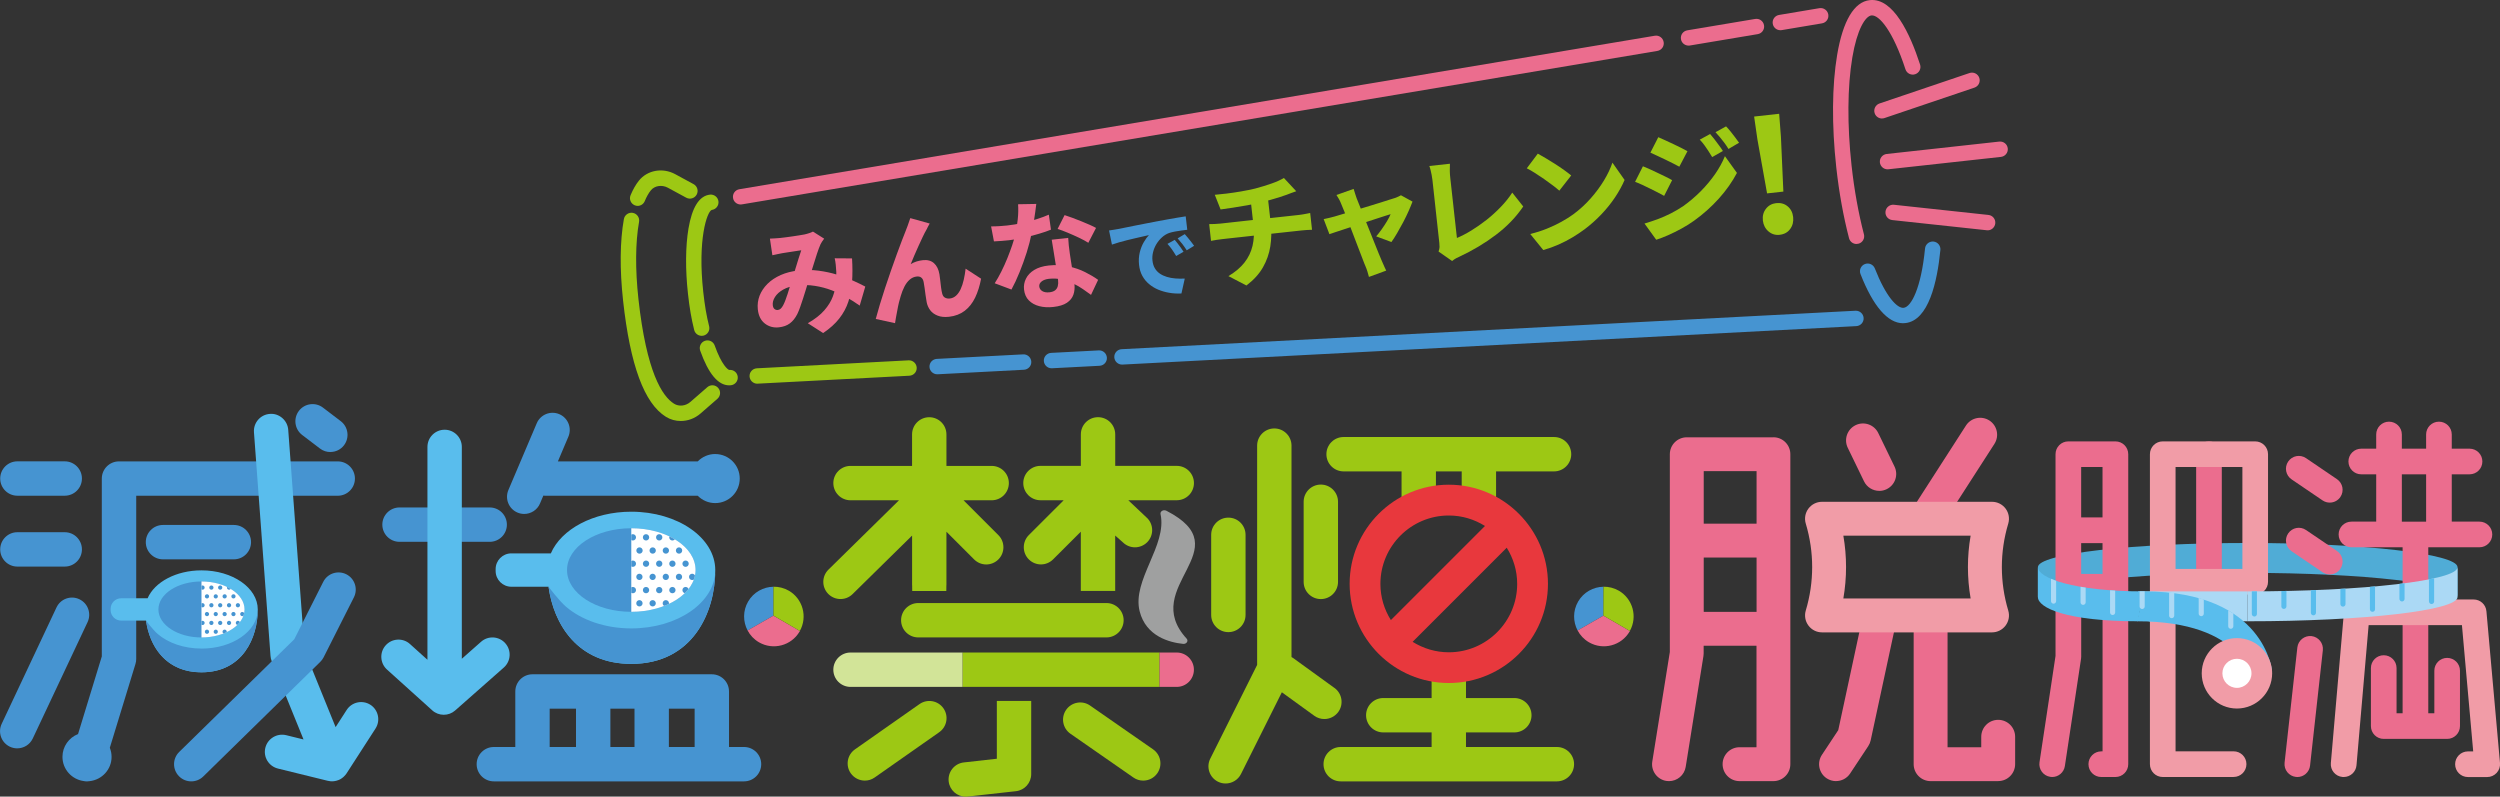 <?xml version="1.0" encoding="UTF-8"?><svg id="_レイヤー_2" xmlns="http://www.w3.org/2000/svg" xmlns:xlink="http://www.w3.org/1999/xlink" viewBox="0 0 624 198.84"><rect x="0" y="0" width="624" height="198.84" fill="#333333" stroke="none"/><defs><style>.cls-1{clip-path:url(#clippath);}.cls-2{fill:none;}.cls-2,.cls-3,.cls-4,.cls-5,.cls-6,.cls-7,.cls-8,.cls-9,.cls-10,.cls-11,.cls-12,.cls-13{stroke-width:0px;}.cls-14{clip-path:url(#clippath-1);}.cls-3{fill:#9fa0a0;fill-rule:evenodd;}.cls-4{fill:#4694d1;}.cls-5{fill:#50acd6;}.cls-6{fill:#59bded;}.cls-7{fill:#d2e498;}.cls-8{fill:#abd9f5;}.cls-9{fill:#9dc814;}.cls-10{fill:#fff;}.cls-11{fill:#f19ca7;}.cls-12{fill:#e8383d;}.cls-13{fill:#eb6d8e;}</style><clipPath id="clippath"><path class="cls-2" d="M50.29,159.11c5.94,0,10.75-3.13,10.75-6.99s-4.81-6.99-10.75-6.99v13.98Z"/></clipPath><clipPath id="clippath-1"><path class="cls-2" d="M157.57,152.71c8.86,0,16.04-4.67,16.04-10.43s-7.18-10.43-16.04-10.43v20.86Z"/></clipPath></defs><g id="_レイヤー_1-2"><path class="cls-13" d="M469.74,29.58c-.8,0-1.55-.51-1.82-1.31-.34-1,.2-2.1,1.2-2.44l22.47-7.6c1.01-.34,2.1.2,2.44,1.2.34,1.01-.2,2.1-1.2,2.44l-22.47,7.6c-.21.07-.41.1-.62.1"/><path class="cls-13" d="M496.11,57.48c-.07,0-.14,0-.21-.01l-23.58-2.54c-1.06-.11-1.82-1.06-1.7-2.12.11-1.05,1.07-1.82,2.12-1.7l23.58,2.54c1.05.11,1.82,1.06,1.7,2.12-.11.98-.94,1.72-1.91,1.72"/><path class="cls-13" d="M471.13,42.26c-.97,0-1.8-.73-1.91-1.71-.12-1.05.65-2,1.7-2.12l28.1-3.09c1.06-.11,2,.64,2.12,1.7.12,1.05-.65,2-1.7,2.12l-28.1,3.09c-.07,0-.14.01-.21.01"/><path class="cls-13" d="M463.38,60.9c-.85,0-1.63-.57-1.86-1.44-1.42-5.47-2.5-11.43-3.19-17.72-1.15-10.43-1.07-20.38.22-28.03,1.43-8.52,4.25-13.26,8.15-13.68,5.86-.64,10.05,8.39,12.55,16.08.33,1.01-.22,2.09-1.23,2.42-1.01.33-2.09-.22-2.42-1.23-3.1-9.54-6.57-13.64-8.48-13.45-1.53.17-3.6,3.48-4.78,10.5-1.23,7.31-1.3,16.89-.19,26.97.66,6.02,1.73,11.95,3.09,17.17.27,1.03-.35,2.08-1.37,2.34-.16.04-.33.06-.49.06"/><path class="cls-4" d="M475,80.68c-3.8,0-7.47-4.23-10.62-12.28-.39-.99.1-2.1,1.09-2.49.99-.39,2.1.1,2.49,1.09,2.76,7.04,5.58,10.01,7.19,9.83,1.9-.21,4.37-4.93,5.34-14.81.1-1.06,1.05-1.82,2.1-1.73,1.06.1,1.83,1.04,1.73,2.1-.78,7.97-2.93,17.61-8.74,18.25-.19.02-.38.03-.57.03"/><path class="cls-13" d="M192.2,59.56c.4-.03.84-.05,1.34-.07.5-.03.89-.05,1.19-.09.45-.05.95-.11,1.49-.18.54-.07,1.09-.15,1.66-.23.57-.08,1.11-.17,1.62-.25.51-.09.94-.16,1.29-.22.39-.08.77-.19,1.16-.32.38-.13.71-.26.97-.39l2.79,1.76c-.19.26-.36.5-.52.73-.16.23-.28.44-.38.65-.27.61-.58,1.42-.91,2.43-.34,1.01-.68,2.1-1.03,3.27-.35,1.16-.7,2.28-1.04,3.36-.22.72-.45,1.47-.68,2.24-.23.77-.47,1.54-.72,2.29-.25.75-.49,1.46-.72,2.13-.24.66-.47,1.25-.72,1.75-.51.99-1.12,1.76-1.84,2.29-.72.54-1.63.87-2.73.99-1.34.15-2.51-.17-3.51-.94-1-.78-1.59-1.95-1.76-3.52-.13-1.2.02-2.35.44-3.44.43-1.09,1.09-2.08,1.99-2.97.9-.89,2-1.61,3.3-2.19,1.3-.57,2.75-.94,4.34-1.12,1.73-.19,3.43-.18,5.08.04,1.66.22,3.21.55,4.67,1.01,1.46.46,2.78.95,3.97,1.49,1.19.54,2.21,1.03,3.03,1.47l-1.39,4.75c-1.02-.72-2.11-1.42-3.29-2.09-1.18-.67-2.43-1.25-3.75-1.75-1.32-.5-2.71-.87-4.16-1.09-1.45-.23-2.93-.26-4.44-.1-1.36.15-2.51.49-3.44,1.02-.94.53-1.63,1.15-2.07,1.86-.44.71-.62,1.38-.55,2.03.05.45.19.78.43.97.24.19.52.27.83.24.28-.03.51-.14.71-.32.2-.18.41-.46.62-.84.2-.38.39-.81.57-1.3.19-.49.37-1.02.56-1.6.19-.58.37-1.18.55-1.8.18-.62.38-1.22.59-1.83.25-.8.51-1.64.77-2.52.26-.88.52-1.72.78-2.54.26-.81.49-1.53.7-2.15-.29.03-.64.08-1.04.15-.4.06-.83.13-1.28.2-.45.07-.89.14-1.31.2-.42.07-.8.13-1.13.18-.29.05-.68.13-1.15.23-.48.1-.91.2-1.3.28l-.61-4.14ZM212.67,64.51c.13,2.1.13,4.04.01,5.82-.12,1.79-.43,3.43-.92,4.94-.49,1.51-1.25,2.91-2.27,4.22-1.02,1.31-2.37,2.52-4.04,3.64l-3.82-2.45c1.76-1.01,3.14-2.09,4.13-3.23.99-1.14,1.7-2.3,2.13-3.48.43-1.17.69-2.29.77-3.34.08-1.06.11-1.98.08-2.77-.03-.64-.08-1.24-.14-1.82-.06-.58-.15-1.1-.26-1.57l4.33.03Z"/><path class="cls-13" d="M232.06,55.78c-.14.21-.27.45-.4.72-.13.27-.26.52-.39.78-.32.55-.65,1.19-.99,1.91-.34.73-.68,1.48-1.04,2.25-.35.78-.69,1.55-1.02,2.31-.32.76-.63,1.49-.91,2.18.47-.29.96-.51,1.48-.67.52-.16,1.04-.26,1.55-.32,1.14-.13,2.06.12,2.77.74.7.62,1.17,1.55,1.38,2.81.06.39.13.88.19,1.47.06.59.13,1.19.21,1.79.08.6.17,1.09.27,1.48.12.52.35.88.72,1.07.36.19.76.26,1.19.21.59-.07,1.11-.3,1.56-.71.45-.41.83-.95,1.15-1.63.31-.68.57-1.46.77-2.34.2-.88.36-1.8.47-2.77l3.86,2.5c-.33,1.77-.82,3.34-1.48,4.72-.67,1.38-1.54,2.48-2.61,3.3-1.08.82-2.38,1.32-3.92,1.49-1.1.12-2.05.03-2.84-.29-.79-.31-1.41-.76-1.85-1.35-.44-.59-.74-1.26-.88-2-.1-.53-.19-1.11-.28-1.76-.09-.65-.17-1.27-.25-1.87s-.15-1.07-.23-1.42c-.09-.49-.29-.85-.58-1.09-.3-.24-.69-.33-1.18-.27-.63.07-1.2.33-1.71.77-.51.44-.95,1.02-1.32,1.74-.37.72-.68,1.5-.92,2.34-.15.45-.3.98-.44,1.57-.14.59-.28,1.21-.39,1.86-.12.65-.23,1.27-.35,1.85-.11.58-.2,1.08-.25,1.51l-4.81-1.05c.27-1.03.6-2.2,1-3.53.4-1.33.84-2.72,1.32-4.19.48-1.47.97-2.92,1.48-4.36.51-1.44,1-2.81,1.46-4.1.46-1.3.89-2.43,1.27-3.41.38-.98.67-1.72.87-2.22.15-.41.34-.91.56-1.46.22-.56.43-1.19.66-1.9l4.84,1.35Z"/><path class="cls-13" d="M247.39,56.51c.68,0,1.39-.02,2.14-.07.75-.05,1.38-.11,1.89-.16,1.26-.14,2.52-.35,3.79-.63,1.26-.28,2.46-.6,3.6-.96,1.13-.36,2.13-.73,2.98-1.11l.53,3.74c-.78.33-1.75.66-2.89,1-1.15.35-2.38.67-3.69.97-1.31.3-2.61.53-3.89.67-.61.07-1.22.12-1.83.17-.61.05-1.26.09-1.93.12l-.71-3.74ZM258.66,50.88c-.06.54-.15,1.22-.26,2.03-.11.81-.24,1.68-.39,2.6-.15.92-.32,1.83-.52,2.73-.28,1.46-.68,3.04-1.21,4.72-.53,1.68-1.13,3.33-1.79,4.96-.66,1.63-1.33,3.07-2.03,4.35l-4.18-1.57c.58-.9,1.14-1.89,1.67-2.96.54-1.08,1.04-2.18,1.49-3.3.45-1.13.85-2.2,1.2-3.22.34-1.03.61-1.95.8-2.76.25-1.14.45-2.38.59-3.72.14-1.34.17-2.59.08-3.76l4.53-.08ZM266.62,59.36c.03.61.08,1.25.15,1.91.07.66.16,1.34.26,2.05.06.41.15.96.25,1.64.11.69.22,1.41.34,2.17.12.76.24,1.49.34,2.17.11.69.18,1.22.22,1.62.1.94.02,1.82-.26,2.63-.28.81-.82,1.48-1.62,2.02-.8.54-1.93.89-3.41,1.05-1.26.14-2.42.07-3.47-.2-1.06-.27-1.93-.75-2.61-1.43-.68-.68-1.08-1.58-1.21-2.7-.11-.96.05-1.88.48-2.74.42-.86,1.11-1.58,2.06-2.17.95-.58,2.15-.95,3.58-1.11,1.75-.19,3.4-.12,4.94.21,1.54.33,2.94.81,4.19,1.44,1.25.63,2.34,1.27,3.24,1.93l-1.77,3.75c-.58-.41-1.24-.88-1.97-1.4-.73-.52-1.55-.99-2.46-1.43-.9-.44-1.86-.78-2.87-1.01-1.01-.24-2.08-.29-3.2-.17-.79.09-1.4.31-1.84.67-.44.36-.63.77-.58,1.24.06.51.31.9.77,1.17.46.27,1.04.36,1.75.29.63-.07,1.11-.24,1.44-.5.33-.26.55-.61.66-1.03.11-.42.14-.91.08-1.46-.05-.41-.13-1.03-.26-1.84-.13-.81-.27-1.72-.43-2.72-.16-1-.32-1.99-.48-2.98-.16-.99-.3-1.85-.42-2.6l4.1-.45ZM271.65,60.6c-.64-.41-1.42-.83-2.35-1.27-.93-.44-1.87-.86-2.83-1.26-.96-.4-1.79-.71-2.49-.93l1.74-3.45c.56.18,1.2.4,1.93.67.73.27,1.46.55,2.22.86.75.31,1.45.6,2.11.89.66.29,1.19.55,1.59.78l-1.92,3.71Z"/><path class="cls-4" d="M276.8,57.53c.45-.07.91-.14,1.35-.21.45-.07.78-.13,1-.17.51-.11,1.13-.23,1.84-.37.71-.14,1.5-.3,2.36-.48.87-.17,1.79-.36,2.77-.54.98-.19,2.01-.39,3.09-.6.79-.15,1.6-.3,2.43-.44.82-.15,1.6-.29,2.36-.41.75-.13,1.4-.23,1.95-.31l.39,3.35c-.41.05-.89.11-1.44.18-.55.08-1.09.17-1.63.26-.54.1-1.02.22-1.45.36-.64.23-1.24.59-1.78,1.08-.54.49-1.01,1.05-1.39,1.68-.38.63-.67,1.3-.84,2.02-.18.71-.23,1.42-.15,2.13.08.74.28,1.38.6,1.91.32.53.73.97,1.24,1.32s1.09.62,1.75.82c.66.2,1.37.33,2.12.39.76.06,1.54.07,2.35.03l-.83,3.72c-1.03.05-2.04,0-3.02-.17-.98-.16-1.9-.43-2.76-.78-.86-.36-1.63-.83-2.32-1.41-.69-.58-1.24-1.26-1.67-2.05-.43-.79-.7-1.7-.81-2.72-.12-1.1-.06-2.13.17-3.1.24-.97.57-1.82,1-2.56.43-.74.86-1.33,1.29-1.78-.42.09-.92.21-1.49.34-.58.14-1.2.28-1.88.43-.68.16-1.36.32-2.05.49-.69.17-1.36.35-2.02.54-.65.19-1.25.38-1.79.57l-.72-3.53ZM293.21,59.86c.22.26.47.57.75.93.28.36.54.72.8,1.07.25.36.47.68.65.98l-1.84,1.06c-.37-.63-.72-1.17-1.04-1.63-.32-.46-.7-.93-1.13-1.4l1.83-1.01ZM295.73,58.45c.24.26.5.56.78.91.29.34.56.69.83,1.04.27.35.51.67.71.95l-1.84,1.13c-.4-.62-.77-1.15-1.11-1.59-.34-.43-.72-.9-1.16-1.39l1.77-1.06Z"/><path class="cls-9" d="M301.81,55.94c.44,0,.89-.02,1.37-.03.48-.01.95-.05,1.42-.1.26-.03.77-.09,1.54-.17.77-.09,1.7-.19,2.8-.31,1.1-.12,2.28-.25,3.53-.39,1.25-.14,2.51-.28,3.78-.42,1.27-.14,2.46-.27,3.57-.39,1.11-.12,2.06-.23,2.85-.31.79-.09,1.33-.15,1.62-.18.22-.02.5-.06.84-.12.34-.06.7-.12,1.06-.19.36-.07.64-.13.83-.17l.46,4.19c-.42,0-.86.03-1.34.06-.48.03-.93.07-1.36.12-.26.03-.78.09-1.56.17-.79.09-1.74.19-2.85.31-1.11.12-2.31.25-3.59.39-1.28.14-2.55.28-3.82.42-1.27.14-2.46.27-3.57.39-1.11.12-2.05.23-2.82.31-.77.09-1.27.14-1.51.17-.45.05-.93.11-1.44.19-.51.08-.96.15-1.35.24l-.46-4.19ZM303.22,48.62c.77-.07,1.73-.17,2.89-.3,1.16-.14,2.38-.32,3.66-.54,1.28-.22,2.44-.46,3.49-.71.76-.2,1.49-.41,2.2-.63.71-.22,1.38-.44,2-.66.62-.22,1.19-.44,1.7-.68.51-.24.95-.46,1.3-.68l3.08,3.31c-.56.18-1.03.35-1.42.51-.39.16-.71.29-.96.37-.61.21-1.26.42-1.93.65-.67.22-1.37.43-2.1.62-.73.19-1.46.38-2.19.59-1.11.28-2.29.53-3.56.76-1.27.23-2.5.43-3.68.61-1.19.18-2.2.33-3.04.44l-1.45-3.66ZM306.61,68.92c1.68-1,3.02-2.13,4-3.38.99-1.25,1.66-2.65,2.02-4.18.36-1.53.44-3.19.25-4.99-.09-.81-.18-1.64-.28-2.51-.1-.87-.22-2.01-.38-3.42l4.26-.95c.06.53.12,1.08.18,1.65.06.57.13,1.14.19,1.7.06.56.12,1.06.17,1.5.05.44.1.93.16,1.46.22,1.95.18,3.84-.11,5.69-.29,1.85-.9,3.59-1.84,5.24-.94,1.65-2.32,3.16-4.12,4.53l-4.5-2.34Z"/><path class="cls-9" d="M352.56,50.33c-.25.66-.57,1.45-.97,2.35-.4.9-.85,1.83-1.35,2.78-.5.95-1.01,1.86-1.51,2.72-.5.86-.98,1.61-1.43,2.23l-3.8-1.41c.42-.48.88-1.07,1.36-1.75.48-.68.93-1.36,1.34-2.05.41-.68.71-1.26.9-1.74-.23.07-.64.19-1.21.37-.58.18-1.27.41-2.06.67-.8.27-1.67.55-2.61.85-.94.3-1.89.61-2.84.93-.95.31-1.86.61-2.74.9-.88.29-1.64.54-2.31.76-.66.22-1.17.39-1.51.51l-1.43-3.76c.49-.09.95-.19,1.37-.3.43-.11.89-.23,1.39-.36.21-.06.61-.18,1.2-.36.59-.18,1.29-.39,2.1-.63.81-.25,1.68-.51,2.6-.79.92-.28,1.86-.56,2.8-.85.94-.28,1.84-.56,2.69-.83.84-.27,1.59-.51,2.22-.71.63-.2,1.11-.35,1.41-.44.27-.09.54-.2.82-.33.27-.13.51-.25.69-.35l2.86,1.57ZM337.87,47.16c.1.37.22.74.35,1.13.13.38.26.77.38,1.15.25.63.55,1.39.91,2.28.36.89.74,1.85,1.15,2.89.41,1.04.83,2.09,1.26,3.15.43,1.06.83,2.07,1.21,3.03.39.96.73,1.82,1.03,2.56.3.74.54,1.32.73,1.74.08.17.19.41.32.73.13.31.27.63.42.95.14.32.27.58.37.77l-4.31,1.58c-.11-.41-.23-.85-.37-1.32-.14-.47-.31-.92-.49-1.33-.18-.42-.43-1.02-.72-1.82-.3-.79-.64-1.69-1.03-2.68-.39-.99-.79-2.03-1.19-3.11-.41-1.08-.81-2.14-1.21-3.17-.4-1.03-.77-1.98-1.11-2.84-.33-.86-.62-1.55-.86-2.09-.14-.36-.31-.72-.51-1.08-.2-.36-.4-.69-.62-1.01l4.29-1.52Z"/><path class="cls-9" d="M359.07,62.76c.15-.43.23-.8.24-1.1,0-.3-.01-.63-.05-.98-.04-.39-.11-.97-.19-1.73-.08-.76-.18-1.63-.29-2.63-.11-.99-.22-2.03-.34-3.11-.12-1.08-.24-2.15-.35-3.22-.12-1.06-.22-2.04-.32-2.92-.1-.89-.18-1.61-.24-2.18-.04-.39-.11-.8-.19-1.23-.09-.43-.18-.84-.27-1.22-.09-.39-.2-.73-.31-1.01l5.14-.56c-.03.62-.04,1.21-.03,1.78s.05,1.15.12,1.77c.06.49.12,1.09.2,1.79.08.7.16,1.45.25,2.26.09.81.18,1.64.28,2.51.09.87.19,1.72.28,2.57.09.85.18,1.65.27,2.41.08.76.16,1.43.22,2.02.07.59.12,1.06.16,1.42,1.1-.46,2.29-1.07,3.55-1.84,1.26-.77,2.52-1.65,3.79-2.64,1.27-1,2.45-2.07,3.57-3.23,1.12-1.16,2.09-2.36,2.9-3.61l2.74,3.46c-1.8,2.65-4.08,5.02-6.85,7.1-2.77,2.09-5.8,3.9-9.1,5.44-.19.08-.45.2-.77.37-.32.16-.66.4-1.03.7l-3.37-2.35Z"/><path class="cls-9" d="M383.84,38.35c.55.3,1.2.67,1.95,1.12.75.44,1.52.92,2.32,1.43.8.51,1.56,1.02,2.27,1.53.71.51,1.31.97,1.79,1.37l-2.96,3.79c-.44-.39-.99-.83-1.66-1.34-.66-.5-1.38-1.03-2.16-1.57-.78-.54-1.54-1.05-2.29-1.52-.75-.48-1.42-.86-2.01-1.15l2.74-3.65ZM381.95,58.42c1.49-.38,2.88-.83,4.17-1.35,1.29-.52,2.48-1.09,3.59-1.7,1.11-.61,2.11-1.24,3.02-1.9,1.62-1.21,3.07-2.54,4.34-3.99,1.27-1.44,2.37-2.93,3.29-4.45.92-1.52,1.62-3,2.1-4.43l3.04,4.32c-.62,1.44-1.42,2.89-2.4,4.36-.98,1.46-2.11,2.87-3.39,4.21-1.28,1.35-2.67,2.59-4.18,3.73-.94.7-1.96,1.38-3.06,2.04-1.1.66-2.27,1.26-3.49,1.8-1.23.54-2.49.99-3.78,1.35l-3.25-4Z"/><path class="cls-9" d="M410.07,41.5c.54.22,1.15.48,1.82.78.67.31,1.34.62,2.02.95.67.32,1.31.63,1.91.92.6.29,1.11.56,1.54.82l-1.99,3.92c-.47-.27-1-.55-1.6-.86-.6-.3-1.23-.62-1.9-.95-.66-.33-1.32-.65-1.97-.95-.65-.3-1.24-.55-1.78-.75l1.96-3.89ZM410.45,55.8c1.1-.32,2.2-.69,3.3-1.09,1.1-.41,2.19-.89,3.28-1.44,1.08-.55,2.14-1.17,3.16-1.86,1.57-1.13,3.02-2.37,4.36-3.72,1.33-1.35,2.51-2.77,3.54-4.24,1.02-1.48,1.84-2.97,2.45-4.47l3,4.18c-1.17,2.22-2.67,4.35-4.51,6.4-1.84,2.04-3.9,3.89-6.19,5.53-.94.68-1.99,1.33-3.13,1.96-1.14.62-2.27,1.18-3.38,1.67-1.11.49-2.09.86-2.94,1.12l-2.92-4.04ZM413.9,34.24c.52.22,1.11.48,1.77.79.66.3,1.33.62,2.02.94.68.32,1.33.64,1.94.94.61.3,1.13.58,1.56.83l-2.03,3.87c-.45-.25-.98-.53-1.6-.84-.62-.31-1.26-.62-1.91-.94-.65-.32-1.3-.62-1.95-.92-.65-.3-1.24-.57-1.76-.81l1.97-3.86ZM426.84,33.44c.34.38.7.82,1.09,1.33.38.51.76,1.01,1.14,1.52.38.51.7.97.96,1.4l-2.67,1.52c-.37-.62-.71-1.16-1.01-1.62-.31-.46-.63-.92-.94-1.36-.32-.44-.7-.9-1.15-1.37l2.59-1.42ZM430.82,31.54c.38.38.76.81,1.14,1.29.38.49.76.97,1.13,1.46.37.49.7.94.98,1.34l-2.64,1.55c-.39-.64-.75-1.17-1.09-1.61-.34-.44-.67-.87-1.01-1.28-.33-.41-.71-.84-1.14-1.29l2.62-1.45Z"/><path class="cls-9" d="M441.06,48.27l-2.41-13.48-.82-5.7,6.25-.69.44,5.74.61,13.68-4.07.45ZM444.21,58.61c-1.07.12-2.01-.17-2.81-.86-.8-.69-1.26-1.6-1.39-2.72-.12-1.13.13-2.1.77-2.92.63-.82,1.49-1.29,2.56-1.41,1.13-.12,2.08.15,2.87.81.79.66,1.24,1.56,1.36,2.69.12,1.12-.12,2.11-.74,2.95-.62.85-1.49,1.33-2.62,1.45"/><path class="cls-9" d="M159.16,51.39c-.24,0-.49-.05-.73-.15-.98-.41-1.45-1.53-1.04-2.51.59-1.42,1.29-2.65,2.08-3.64,2.12-2.64,5.94-3.32,9.08-1.61l4.57,2.48c.93.51,1.28,1.67.77,2.61-.51.93-1.67,1.28-2.61.77l-4.57-2.48c-1.48-.8-3.31-.53-4.25.64-.57.7-1.08,1.61-1.53,2.7-.31.74-1.02,1.19-1.78,1.19"/><path class="cls-9" d="M169.92,105.08c-1.29,0-2.57-.34-3.7-1.04-5.42-3.36-8.92-12.85-10.7-29.01-.85-7.78-.79-14.81.2-20.34.19-1.05,1.19-1.74,2.23-1.56,1.04.19,1.74,1.18,1.56,2.23-.92,5.18-.97,11.83-.16,19.25,2.01,18.31,5.95,24.33,8.9,26.16,1.22.76,2.89.58,4.06-.44l4.24-3.69c.8-.7,2.01-.62,2.71.19.7.8.61,2.01-.19,2.71l-4.24,3.69c-1.4,1.22-3.16,1.85-4.91,1.85"/><path class="cls-4" d="M280.05,91c-1.01,0-1.86-.8-1.92-1.82-.06-1.06.76-1.96,1.82-2.02l183.19-9.6c1.05-.05,1.96.76,2.02,1.82.06,1.06-.76,1.96-1.82,2.02l-183.19,9.6s-.07,0-.1,0"/><path class="cls-4" d="M262.46,91.92c-1.01,0-1.86-.8-1.92-1.82-.06-1.06.76-1.96,1.82-2.02l11.9-.62c1.05-.06,1.96.76,2.02,1.82.06,1.06-.76,1.96-1.82,2.02l-11.9.62s-.07,0-.1,0"/><path class="cls-4" d="M233.92,93.42c-1.01,0-1.86-.8-1.92-1.82-.06-1.06.76-1.96,1.82-2.02l21.57-1.13c1.04-.06,1.96.76,2.02,1.82.06,1.06-.76,1.96-1.82,2.02l-21.57,1.13s-.07,0-.1,0"/><path class="cls-9" d="M189.01,95.77c-1.01,0-1.86-.8-1.92-1.82-.06-1.06.76-1.96,1.82-2.02l37.88-1.99c1.04-.06,1.96.76,2.02,1.82.06,1.06-.76,1.96-1.82,2.02l-37.88,1.98s-.07,0-.1,0"/><path class="cls-9" d="M181.99,96.18c-2.75,0-5.18-2.91-7.22-8.66-.35-1,.17-2.1,1.17-2.45,1-.36,2.1.17,2.45,1.17,1.74,4.91,3.31,6.06,3.64,6.1,1.07-.11,2,.65,2.11,1.7.12,1.05-.65,2-1.71,2.12-.15.02-.29.02-.44.02"/><path class="cls-9" d="M175.13,83.82c-.86,0-1.64-.58-1.86-1.45-.7-2.8-1.17-5.53-1.56-9.11-.66-6.02-.61-11.77.13-16.2.9-5.34,2.7-8.19,5.37-8.48,1.06-.11,2,.65,2.12,1.7.12,1.05-.64,2-1.69,2.12-1.16.43-3.55,7.34-2.11,20.45.38,3.44.8,5.93,1.47,8.59.26,1.03-.37,2.07-1.4,2.33-.16.04-.31.06-.47.06"/><path class="cls-13" d="M184.86,51.04c-.92,0-1.74-.66-1.89-1.6-.18-1.05.53-2.04,1.58-2.21L413.04,8.92c1.04-.18,2.04.53,2.21,1.58.18,1.05-.53,2.04-1.58,2.21l-228.49,38.3c-.11.02-.21.03-.32.03"/><path class="cls-13" d="M421.46,11.38c-.92,0-1.74-.66-1.89-1.6-.18-1.05.53-2.04,1.58-2.21l16.94-2.84c1.05-.18,2.04.53,2.21,1.58.18,1.05-.53,2.04-1.58,2.21l-16.94,2.84c-.11.02-.21.03-.32.03"/><path class="cls-13" d="M444.37,7.54c-.92,0-1.73-.66-1.89-1.6-.18-1.05.53-2.04,1.58-2.21l10.07-1.69c1.04-.17,2.04.53,2.21,1.58.18,1.05-.53,2.04-1.58,2.21l-10.07,1.69c-.11.02-.21.03-.32.03"/><path class="cls-4" d="M16.16,123.73H4.34c-2.37,0-4.29-1.92-4.29-4.29s1.92-4.29,4.29-4.29h11.82c2.37,0,4.29,1.92,4.29,4.29s-1.92,4.29-4.29,4.29"/><path class="cls-4" d="M16.16,141.42H4.34c-2.37,0-4.29-1.92-4.29-4.29s1.92-4.29,4.29-4.29h11.82c2.37,0,4.29,1.92,4.29,4.29s-1.92,4.29-4.29,4.29"/><path class="cls-4" d="M4.29,186.79c-.61,0-1.23-.13-1.82-.41-2.14-1.01-3.06-3.56-2.05-5.71l13.68-29.05c1.01-2.15,3.56-3.07,5.71-2.05,2.14,1.01,3.06,3.56,2.05,5.71l-13.68,29.05c-.73,1.55-2.27,2.46-3.88,2.46"/><path class="cls-4" d="M84.29,115.16H29.7c-2.37,0-4.29,1.92-4.29,4.29v44.39l-5.93,19.38c-2.27.89-3.89,3.1-3.89,5.69,0,3.09,2.3,5.62,5.28,6.04.27.05.53.09.8.09.01,0,.02,0,.03,0,0,0,.02,0,.02,0,.07,0,.14-.02.21-.02.16-.01.32-.02.48-.05,3.05-.35,5.44-2.91,5.44-6.06,0-.8-.16-1.56-.44-2.26l6.4-20.92c.13-.41.19-.83.19-1.25v-40.74h50.3c2.37,0,4.29-1.92,4.29-4.29s-1.92-4.29-4.29-4.29"/><path class="cls-6" d="M92.46,175.92c-1.99-1.28-4.64-.71-5.93,1.28l-2.76,4.29-7.74-19.07-4.09-55.15c-.17-2.36-2.29-4.17-4.59-3.96-2.36.17-4.14,2.23-3.96,4.59l4.13,55.82c.03.45.13.88.3,1.3l7.94,19.55-4.34-1.07c-2.28-.55-4.62.84-5.19,3.14-.57,2.3.84,4.62,3.14,5.19l12.49,3.07s.01,0,.02,0c.2.05.4.08.61.1.13.01.27.02.4.02h0c.32,0,.64-.05.94-.12.08-.02.15-.04.23-.06.3-.09.59-.19.87-.34.01,0,.02-.02.03-.02.27-.15.51-.33.74-.53.06-.05.12-.1.17-.16.23-.22.44-.46.62-.73,0,0,0,0,0,0l7.24-11.22c1.28-1.99.71-4.64-1.28-5.93"/><path class="cls-4" d="M58.37,139.61h-17.69c-2.37,0-4.29-1.92-4.29-4.29s1.92-4.29,4.29-4.29h17.69c2.37,0,4.29,1.92,4.29,4.29s-1.92,4.29-4.29,4.29"/><path class="cls-4" d="M47.73,195.03c-1.11,0-2.22-.43-3.06-1.29-1.66-1.69-1.63-4.41.06-6.06l28.72-28.12,7.24-14.35c1.08-2.11,3.65-2.94,5.77-1.86,2.11,1.08,2.94,3.66,1.86,5.77l-7.56,14.97c-.21.41-.49.79-.82,1.11l-29.21,28.61c-.84.82-1.92,1.22-3,1.22"/><path class="cls-4" d="M82.45,112.83c-.9,0-1.82-.29-2.59-.88l-4.44-3.38c-1.88-1.43-2.25-4.12-.82-6.01,1.43-1.89,4.13-2.25,6.01-.82l4.44,3.38c1.88,1.43,2.25,4.13.82,6.01-.84,1.11-2.12,1.69-3.42,1.69"/><path class="cls-4" d="M122.23,135.24h-22.51c-2.37,0-4.29-1.92-4.29-4.29s1.92-4.29,4.29-4.29h22.51c2.37,0,4.29,1.92,4.29,4.29s-1.92,4.29-4.29,4.29"/><path class="cls-4" d="M185.71,186.45h-3.75v-13.86c0-2.37-1.92-4.29-4.29-4.29h-44.76c-2.37,0-4.29,1.92-4.29,4.29v13.86h-5.36c-2.37,0-4.29,1.92-4.29,4.29s1.92,4.29,4.29,4.29h62.45c2.37,0,4.29-1.92,4.29-4.29s-1.92-4.29-4.29-4.29M173.38,186.45h-6.43v-9.57h6.43v9.57ZM158.37,186.45h-6.02v-9.57h6.02v9.57ZM137.2,176.88h6.57v9.57h-6.57v-9.57Z"/><path class="cls-4" d="M178.53,113.32c-1.71,0-3.25.71-4.37,1.84h-34.91l2.62-6.17c.92-2.18-.1-4.7-2.28-5.62-2.18-.92-4.7.1-5.62,2.28l-7.08,16.67c-.92,2.18.1,4.7,2.28,5.62.54.23,1.11.34,1.67.34,1.67,0,3.26-.98,3.95-2.62l.83-1.96c.11,0,.22.03.33.03h38.2c1.11,1.13,2.65,1.84,4.37,1.84,3.38,0,6.12-2.74,6.12-6.12s-2.74-6.12-6.12-6.12"/><path class="cls-6" d="M126.13,160.56c-1.57-1.78-4.28-1.95-6.05-.38l-4.81,4.25v-52.88c0-2.37-1.92-4.29-4.29-4.29s-4.29,1.92-4.29,4.29v53.13l-4.36-3.93c-1.76-1.59-4.47-1.44-6.05.31-1.59,1.76-1.44,4.47.31,6.06l11.3,10.19c.81.73,1.84,1.1,2.87,1.1s2.03-.36,2.84-1.07l12.15-10.72c1.78-1.57,1.95-4.28.38-6.05"/><path class="cls-6" d="M64.34,152.12c0-5.39-6.29-9.76-14.04-9.76-6.36,0-11.73,2.94-13.46,6.97h-6.6c-1.45,0-2.63,1.18-2.63,2.63v.31c0,1.45,1.18,2.63,2.63,2.63h6.21c.89,6.33,4.88,12.9,13.85,12.9,10.3,0,14.04-8.66,14.04-15.69h0"/><path class="cls-4" d="M50.29,161.88c-4.42,0-8.36-1.42-10.93-3.64-1.13-.97-2.92-3.33-2.92-3.33l.21,1.2c1.2,5.94,5.24,11.7,13.64,11.7,10.3,0,14.04-8.66,14.04-15.68,0,5.39-6.29,9.76-14.04,9.76"/><path class="cls-4" d="M39.54,152.12c0,3.86,4.81,6.99,10.75,6.99s10.75-3.13,10.75-6.99-4.81-6.99-10.75-6.99-10.75,3.13-10.75,6.99"/><g class="cls-1"><path class="cls-10" d="M50.29,159.11c5.94,0,10.75-3.13,10.75-6.99s-4.81-6.99-10.75-6.99v13.98Z"/><path class="cls-4" d="M52.76,146.13c-.29,0-.53.24-.53.53s.24.53.53.53.53-.24.53-.53c0-.14-.05-.27-.15-.37-.1-.1-.23-.16-.37-.16"/><path class="cls-4" d="M50.55,146.13c-.29,0-.53.24-.53.53,0,.29.24.53.53.53s.53-.24.53-.53h0c0-.29-.24-.53-.53-.53"/><path class="cls-4" d="M54.96,146.13c-.29,0-.53.24-.53.53s.24.53.53.53.53-.24.53-.53-.24-.53-.53-.53"/><path class="cls-4" d="M57.17,146.13c-.29,0-.53.24-.53.53s.24.53.53.53.53-.24.53-.53-.24-.53-.53-.53"/><path class="cls-4" d="M51.66,148.33h0c-.14,0-.27.05-.37.15-.1.1-.16.23-.16.37,0,.29.24.53.53.53s.53-.24.53-.53-.24-.53-.53-.53"/><path class="cls-4" d="M53.86,148.33h0c-.14,0-.27.05-.37.15-.1.1-.16.23-.16.37,0,.14.05.28.15.38.1.1.23.16.37.16.29,0,.53-.24.53-.53s-.24-.53-.53-.53"/><path class="cls-4" d="M56.07,148.33h0c-.14,0-.27.05-.37.15-.1.1-.16.23-.16.37,0,.29.24.53.53.53s.53-.24.53-.53-.24-.53-.53-.53"/><path class="cls-4" d="M58.27,148.33h0c-.14,0-.27.05-.37.15-.1.1-.16.23-.16.37,0,.29.24.53.53.53s.53-.24.53-.53c0-.14-.05-.27-.15-.37-.1-.1-.23-.16-.37-.16"/><path class="cls-4" d="M52.76,150.54c-.29,0-.53.24-.53.53s.24.53.53.53c.29,0,.53-.24.53-.53,0-.14-.05-.27-.15-.38-.1-.1-.23-.16-.37-.16"/><path class="cls-4" d="M50.55,150.54c-.29,0-.53.24-.53.53,0,.29.24.53.53.53.29,0,.53-.24.53-.53h0c0-.29-.24-.53-.53-.53"/><path class="cls-4" d="M54.96,150.54c-.29,0-.53.24-.53.53s.24.53.53.53c.29,0,.53-.24.53-.53s-.24-.53-.53-.53"/><path class="cls-4" d="M57.17,150.54c-.29,0-.53.24-.53.53s.24.53.53.53c.29,0,.53-.24.53-.53s-.24-.53-.53-.53"/><path class="cls-4" d="M59.38,150.54c-.29,0-.53.24-.53.53s.24.53.53.53c.29,0,.53-.24.53-.53s-.24-.53-.53-.53"/><path class="cls-4" d="M51.66,152.74c-.29,0-.53.24-.53.53s.24.53.53.53h0c.14,0,.27-.05.37-.15.1-.1.16-.23.16-.37,0-.29-.24-.53-.53-.53"/><path class="cls-4" d="M53.86,152.74c-.29,0-.53.24-.53.53,0,.14.05.28.15.37.1.1.23.16.37.16h0c.14,0,.27-.05.37-.15.1-.1.16-.23.16-.37,0-.29-.24-.53-.53-.53"/><path class="cls-4" d="M56.07,152.74c-.29,0-.53.24-.53.53,0,.29.24.53.53.53h0c.14,0,.27-.05.37-.15.1-.1.16-.23.16-.37,0-.29-.24-.53-.53-.53"/><path class="cls-4" d="M58.27,152.74c-.29,0-.53.24-.53.53s.24.53.53.53h0c.14,0,.27-.05.37-.15.1-.1.16-.23.16-.37,0-.14-.05-.28-.15-.38-.1-.1-.23-.16-.37-.16"/><path class="cls-4" d="M60.48,152.74c-.29,0-.53.24-.53.53s.24.53.53.53h0c.14,0,.27-.05.37-.15.1-.1.16-.23.16-.37,0-.29-.24-.53-.53-.53"/><path class="cls-4" d="M52.76,154.95c-.29,0-.53.24-.53.53s.24.53.53.53.53-.24.53-.53c0-.14-.05-.27-.15-.37-.1-.1-.23-.16-.37-.16"/><path class="cls-4" d="M50.55,154.95c-.29,0-.53.24-.53.53,0,.29.24.53.53.53s.53-.24.53-.53h0c0-.29-.24-.53-.53-.53"/><path class="cls-4" d="M54.96,154.95c-.29,0-.53.24-.53.53s.24.53.53.53.53-.24.53-.53-.24-.53-.53-.53"/><path class="cls-4" d="M57.17,154.95c-.29,0-.53.24-.53.53s.24.53.53.53.53-.24.53-.53-.24-.53-.53-.53"/><path class="cls-4" d="M59.38,154.95c-.29,0-.53.24-.53.53s.24.53.53.53.53-.24.53-.53-.24-.53-.53-.53"/><path class="cls-4" d="M51.66,157.15c-.29,0-.53.24-.53.53s.24.53.53.53.53-.24.53-.53-.24-.53-.53-.53"/><path class="cls-4" d="M53.86,157.15c-.29,0-.53.24-.53.53,0,.14.05.28.15.37.1.1.23.16.37.16.29,0,.53-.24.53-.53s-.24-.53-.53-.53"/><path class="cls-4" d="M56.07,157.15c-.29,0-.53.24-.53.53,0,.29.24.53.53.53s.53-.24.53-.53-.24-.53-.53-.53"/></g><path class="cls-6" d="M178.53,142.28c0-8.04-9.38-14.56-20.96-14.56-9.49,0-17.5,4.39-20.08,10.4h-9.85c-2.17,0-3.93,1.76-3.93,3.93v.47c0,2.17,1.76,3.93,3.93,3.93h9.27c1.32,9.45,7.28,19.25,20.66,19.25,15.37,0,20.96-12.92,20.96-23.41h0"/><path class="cls-4" d="M157.57,156.85c-6.59,0-12.47-2.12-16.31-5.43-1.69-1.45-4.35-4.97-4.35-4.97l.31,1.79c1.8,8.86,7.82,17.46,20.36,17.46,15.37,0,20.96-12.92,20.96-23.41,0,8.04-9.39,14.56-20.96,14.56"/><path class="cls-4" d="M141.53,142.28c0,5.76,7.18,10.43,16.04,10.43s16.04-4.67,16.04-10.43-7.18-10.43-16.04-10.43-16.04,4.67-16.04,10.43"/><g class="cls-14"><path class="cls-10" d="M157.57,152.71c8.86,0,16.04-4.67,16.04-10.43s-7.18-10.43-16.04-10.43v20.86Z"/><path class="cls-4" d="M161.25,133.33c-.44,0-.79.35-.79.79s.35.79.79.79.79-.35.79-.79c0-.21-.08-.41-.23-.56-.15-.15-.35-.23-.56-.23"/><path class="cls-4" d="M157.96,133.33c-.43,0-.79.35-.79.79,0,.44.35.79.79.79s.79-.35.79-.79h0c0-.44-.35-.79-.79-.79"/><path class="cls-4" d="M164.54,133.33c-.44,0-.79.35-.79.79s.35.79.79.79.79-.35.79-.79-.35-.79-.79-.79"/><path class="cls-4" d="M167.83,133.33c-.44,0-.79.35-.79.79s.35.79.79.79.79-.35.79-.79-.35-.79-.79-.79"/><path class="cls-4" d="M159.61,136.62h0c-.21,0-.41.08-.55.23-.15.15-.23.35-.23.56,0,.44.35.79.79.79s.79-.35.79-.79-.35-.79-.79-.79"/><path class="cls-4" d="M162.9,136.62h0c-.21,0-.41.08-.55.23-.15.15-.23.35-.23.56,0,.21.08.41.23.56.15.15.35.23.56.23.44,0,.79-.35.79-.79s-.35-.79-.79-.79"/><path class="cls-4" d="M166.19,136.62h0c-.21,0-.41.08-.55.23-.15.15-.23.35-.23.56,0,.44.35.79.79.79s.79-.35.79-.79-.35-.79-.79-.79"/><path class="cls-4" d="M169.48,136.62h0c-.21,0-.41.08-.55.23-.15.15-.23.35-.23.56,0,.44.35.79.79.79s.79-.35.79-.79c0-.21-.08-.41-.23-.56-.15-.15-.35-.23-.56-.23"/><path class="cls-4" d="M161.25,139.91c-.44,0-.79.35-.79.79s.35.79.79.79c.43,0,.79-.35.79-.79,0-.21-.08-.41-.23-.56-.15-.15-.35-.23-.56-.23"/><path class="cls-4" d="M157.96,139.91c-.43,0-.79.35-.79.79,0,.43.35.79.79.79.43,0,.79-.35.79-.79h0c0-.44-.35-.79-.79-.79"/><path class="cls-4" d="M164.54,139.91c-.44,0-.79.35-.79.79s.35.79.79.79c.44,0,.79-.35.79-.79s-.35-.79-.79-.79"/><path class="cls-4" d="M167.83,139.91c-.44,0-.79.35-.79.79s.35.79.79.79c.44,0,.79-.35.79-.79s-.35-.79-.79-.79"/><path class="cls-4" d="M171.12,139.91c-.44,0-.79.35-.79.79s.35.79.79.79c.44,0,.79-.35.79-.79s-.35-.79-.79-.79"/><path class="cls-4" d="M159.6,143.2c-.44,0-.79.35-.79.79s.35.79.79.79h0c.21,0,.41-.08.55-.23.15-.15.23-.35.23-.56,0-.44-.35-.79-.79-.79"/><path class="cls-4" d="M162.9,143.2c-.44,0-.79.35-.79.79,0,.21.08.41.23.56.15.15.35.23.56.23h0c.21,0,.41-.08.55-.23.15-.15.23-.35.23-.56,0-.44-.35-.79-.79-.79"/><path class="cls-4" d="M166.19,143.2c-.43,0-.79.35-.79.79,0,.44.35.79.79.79h0c.21,0,.41-.08.55-.23.15-.15.23-.35.23-.56,0-.44-.35-.79-.79-.79"/><path class="cls-4" d="M169.48,143.2c-.44,0-.79.35-.79.79s.35.79.79.79h0c.21,0,.41-.08.55-.23.15-.15.23-.35.23-.56,0-.21-.08-.41-.23-.56-.15-.15-.35-.23-.56-.23"/><path class="cls-4" d="M172.77,143.2c-.44,0-.79.35-.79.79s.35.79.79.79h0c.21,0,.41-.08.55-.23.15-.15.23-.35.23-.56,0-.44-.35-.79-.79-.79"/><path class="cls-4" d="M161.25,146.5c-.44,0-.79.35-.79.79s.35.79.79.79.79-.35.79-.79c0-.21-.08-.41-.23-.56-.15-.15-.35-.23-.56-.23"/><path class="cls-4" d="M157.96,146.5c-.43,0-.79.35-.79.79,0,.44.35.79.79.79s.79-.35.79-.79h0c0-.44-.35-.79-.79-.79"/><path class="cls-4" d="M164.54,146.5c-.44,0-.79.35-.79.79s.35.79.79.79.79-.35.79-.79-.35-.79-.79-.79"/><path class="cls-4" d="M167.83,146.5c-.44,0-.79.35-.79.79s.35.79.79.79.79-.35.79-.79-.35-.79-.79-.79"/><path class="cls-4" d="M171.12,146.5c-.44,0-.79.35-.79.79s.35.79.79.79.79-.35.79-.79-.35-.79-.79-.79"/><path class="cls-4" d="M159.6,149.79c-.44,0-.79.35-.79.79s.35.79.79.79.79-.35.79-.79-.35-.79-.79-.79"/><path class="cls-4" d="M162.9,149.79c-.44,0-.79.35-.79.79,0,.21.08.41.23.56.15.15.35.23.56.23.44,0,.79-.35.79-.79s-.35-.79-.79-.79"/><path class="cls-4" d="M166.19,149.79c-.43,0-.79.35-.79.79,0,.44.35.79.79.79s.79-.35.79-.79-.35-.79-.79-.79"/></g><path class="cls-9" d="M276.17,159.1h-46.97c-2.37,0-4.29-1.92-4.29-4.29s1.92-4.29,4.29-4.29h46.97c2.37,0,4.29,1.92,4.29,4.29s-1.92,4.29-4.29,4.29"/><path class="cls-9" d="M215.87,194.84c-1.35,0-2.68-.64-3.52-1.83-1.36-1.94-.89-4.61,1.05-5.97l16.11-11.3c1.94-1.36,4.61-.89,5.97,1.05,1.36,1.94.89,4.61-1.05,5.97l-16.11,11.3c-.75.53-1.61.78-2.46.78"/><path class="cls-9" d="M285.34,194.84c-.84,0-1.7-.25-2.44-.77l-15.72-10.93c-1.95-1.35-2.43-4.02-1.07-5.97,1.35-1.94,4.03-2.42,5.97-1.07l15.72,10.93c1.95,1.35,2.43,4.02,1.07,5.97-.83,1.2-2.17,1.84-3.53,1.84"/><path class="cls-9" d="M248.83,189.38l-8.25.92c-2.35.26-4.05,2.38-3.79,4.73.24,2.19,2.1,3.82,4.25,3.82.16,0,.32,0,.48-.03l12.06-1.34c2.17-.24,3.81-2.08,3.81-4.26v-18.26h-8.58v14.42Z"/><path class="cls-9" d="M240.51,124.87h7.01c2.37,0,4.29-1.92,4.29-4.29s-1.92-4.29-4.29-4.29h-11.29v-7.86c0-2.37-1.92-4.29-4.29-4.29s-4.29,1.92-4.29,4.29v7.86h-15.36c-2.37,0-4.29,1.92-4.29,4.29s1.92,4.29,4.29,4.29h12.1l-17.61,17.31c-1.69,1.66-1.71,4.37-.05,6.06.84.85,1.95,1.28,3.06,1.28s2.17-.41,3.01-1.23l14.86-14.61v12.27c0,.06.03.11.03,1.56h8.51c0-1.45.03-1.5.03-1.56v-13.23l6.91,6.91c.84.84,1.94,1.26,3.03,1.26s2.19-.42,3.03-1.26c1.67-1.68,1.67-4.39,0-6.06l-8.7-8.7Z"/><path class="cls-9" d="M286.29,129.27l-4.67-4.41h12.1c2.37,0,4.29-1.92,4.29-4.29s-1.92-4.29-4.29-4.29h-15.36v-7.86c0-2.37-1.92-4.29-4.29-4.29s-4.29,1.92-4.29,4.29v7.86h-10.08c-2.37,0-4.29,1.92-4.29,4.29s1.92,4.29,4.29,4.29h5.8l-8.71,8.7c-1.67,1.68-1.67,4.39,0,6.06.84.84,1.94,1.26,3.03,1.26s2.19-.42,3.03-1.26l6.92-6.91v14.79h8.58v-13.83s1.93,1.71,1.93,1.71c.84.82,1.92,1.23,3.01,1.23s2.22-.43,3.06-1.28c1.66-1.69,1.64-4.4-.05-6.06"/><path class="cls-9" d="M333.09,171.72l-10.36-7.5c-.12-.09-.25-.14-.37-.22v-52.77c0-2.37-1.92-4.29-4.29-4.29s-4.29,1.92-4.29,4.29v54.73l-11.7,23.4c-1.06,2.12-.2,4.69,1.92,5.75.62.31,1.27.45,1.91.45,1.57,0,3.09-.87,3.84-2.37l10.2-20.4,8.1,5.87c.76.55,1.64.81,2.51.81,1.33,0,2.64-.62,3.48-1.77,1.39-1.92.96-4.6-.95-5.99"/><path class="cls-9" d="M306.6,157.78c2.37,0,4.29-1.92,4.29-4.29v-20c0-2.37-1.92-4.29-4.29-4.29s-4.29,1.92-4.29,4.29v20c0,2.37,1.92,4.29,4.29,4.29"/><path class="cls-9" d="M329.68,149.53c2.37,0,4.29-1.92,4.29-4.29v-20c0-2.37-1.92-4.29-4.29-4.29s-4.29,1.92-4.29,4.29v20c0,2.37,1.92,4.29,4.29,4.29"/><path class="cls-9" d="M387.89,109.08h-52.53c-2.37,0-4.29,1.92-4.29,4.29s1.92,4.29,4.29,4.29h14.47v9.48c0,1.03,1.92,1.87,4.29,1.87s4.29-.84,4.29-1.87v-9.48h6.43v9.48c0,1.03,1.92,1.87,4.29,1.87s4.29-.84,4.29-1.87v-9.48h14.47c2.37,0,4.29-1.92,4.29-4.29s-1.92-4.29-4.29-4.29"/><path class="cls-9" d="M388.6,186.45h-22.69v-3.64h12.07c2.37,0,4.29-1.92,4.29-4.29s-1.92-4.29-4.29-4.29h-12.07v-9.96h-8.58v9.96h-12.07c-2.37,0-4.29,1.92-4.29,4.29s1.92,4.29,4.29,4.29h12.07v3.64h-22.69c-2.37,0-4.29,1.92-4.29,4.29s1.92,4.29,4.29,4.29h53.96c2.37,0,4.29-1.92,4.29-4.29s-1.92-4.29-4.29-4.29"/><path class="cls-12" d="M361.62,120.98c-13.65,0-24.75,11.11-24.75,24.75s11.11,24.75,24.75,24.75,24.75-11.1,24.75-24.75-11.11-24.75-24.75-24.75M361.62,128.67c3.32,0,6.4.97,9.03,2.61l-23.49,23.49c-1.64-2.62-2.61-5.71-2.61-9.03,0-9.41,7.66-17.07,17.07-17.07M361.62,162.81c-3.32,0-6.4-.97-9.03-2.61l23.49-23.49c1.64,2.62,2.61,5.71,2.61,9.03,0,9.41-7.66,17.07-17.07,17.07"/><path class="cls-3" d="M291.13,127.48c18.84,9.7-6.92,18.86,5.05,31.92.53.57-.03,1.4-.88,1.31-3.32-.34-9.25-1.84-10.84-8.12-1.97-7.78,6.92-16.45,5.21-24.27-.15-.7.74-1.21,1.45-.84"/><rect class="cls-9" x="240.23" y="162.87" width="49.2" height="8.57"/><path class="cls-7" d="M212.29,162.87c-2.37,0-4.29,1.92-4.29,4.29s1.92,4.29,4.29,4.29h27.95v-8.57h-27.95Z"/><path class="cls-13" d="M289.43,162.87h4.28c2.37,0,4.29,1.92,4.29,4.29s-1.92,4.29-4.29,4.29h-4.28v-8.57Z"/><path class="cls-4" d="M193.05,153.67v-7.22c-2.51.04-4.96,1.35-6.32,3.7-1.34,2.3-1.29,5.03-.13,7.22l6.44-3.7h.01Z"/><path class="cls-13" d="M193.05,153.92v-.25h-.01s-6.44,3.69-6.44,3.69c.63,1.19,1.58,2.22,2.83,2.95,3.55,2.06,8.1.85,10.16-2.7.02-.04.04-.07.06-.11l-6.6-3.83v.25Z"/><path class="cls-9" d="M196.89,147.44c-1.21-.7-2.53-1.01-3.83-1v7.22s6.58,3.83,6.58,3.83c1.97-3.54.76-8.01-2.76-10.06"/><path class="cls-4" d="M400.22,153.67v-7.22c-2.51.04-4.96,1.35-6.32,3.7-1.34,2.3-1.29,5.03-.13,7.22l6.44-3.7h.01Z"/><path class="cls-13" d="M400.22,153.92v-.25h-.01s-6.44,3.69-6.44,3.69c.63,1.19,1.58,2.22,2.83,2.95,3.55,2.06,8.1.85,10.16-2.7.02-.04.04-.07.06-.11l-6.6-3.83v.25Z"/><path class="cls-9" d="M404.06,147.44c-1.21-.7-2.53-1.01-3.83-1l-.02,7.22,6.6,3.83c1.97-3.54.76-8.01-2.76-10.06"/><path class="cls-13" d="M442.66,109.15h-21.64c-2.33,0-4.23,1.89-4.23,4.23v49.36l-4.38,27.34c-.37,2.3,1.2,4.47,3.5,4.84.23.04.45.05.67.05,2.04,0,3.84-1.48,4.17-3.56l4.43-27.67c.04-.22.05-.45.05-.67v-1.89h13.19v25.33h-4.23c-2.33,0-4.23,1.89-4.23,4.23s1.89,4.23,4.23,4.23h8.45c2.33,0,4.23-1.89,4.23-4.23v-77.37c0-2.33-1.89-4.23-4.23-4.23M438.44,130.71h-13.19v-13.11h13.19v13.11ZM425.25,139.16h13.19v13.57h-13.19v-13.57Z"/><path class="cls-13" d="M458.27,194.97c-.8,0-1.61-.23-2.33-.7-1.95-1.29-2.48-3.91-1.19-5.86l4.08-6.17,5.82-27.05c.49-2.28,2.73-3.74,5.02-3.24,2.28.49,3.73,2.74,3.24,5.02l-5.99,27.83c-.11.51-.32,1-.61,1.44l-4.52,6.83c-.81,1.23-2.16,1.89-3.53,1.89"/><path class="cls-13" d="M498.74,194.97h-16.86c-2.33,0-4.23-1.89-4.23-4.23v-35.37c0-2.33,1.89-4.23,4.23-4.23s4.23,1.89,4.23,4.23v31.14h8.41v-2.61c0-2.34,1.89-4.23,4.23-4.23s4.23,1.89,4.23,4.23v6.83c0,2.33-1.89,4.23-4.23,4.23"/><path class="cls-13" d="M482.23,131.41c-.78,0-1.57-.22-2.28-.67-1.96-1.26-2.53-3.88-1.27-5.84l12.02-18.68c1.26-1.96,3.88-2.53,5.84-1.27,1.96,1.26,2.53,3.88,1.27,5.84l-12.02,18.67c-.81,1.26-2.17,1.94-3.56,1.94"/><path class="cls-11" d="M497.21,157.84h-42.44c-1.34,0-2.59-.63-3.39-1.71-.8-1.07-1.04-2.46-.66-3.74,2.13-7.1,2.13-14.6,0-21.7-.39-1.28-.14-2.67.66-3.74.8-1.07,2.05-1.7,3.39-1.7h42.44c1.34,0,2.59.63,3.39,1.7.8,1.07,1.04,2.46.66,3.74-2.13,7.1-2.13,14.6,0,21.7.39,1.28.14,2.67-.66,3.74-.8,1.07-2.05,1.71-3.39,1.71M460.1,149.38h31.77c-.9-5.19-.9-10.49,0-15.68h-31.77c.9,5.19.9,10.49,0,15.68"/><path class="cls-13" d="M469.06,122.52c-1.57,0-3.07-.88-3.8-2.38l-4.06-8.37c-1.02-2.1-.14-4.63,1.96-5.65,2.1-1.02,4.63-.14,5.65,1.96l4.06,8.37c1.02,2.1.14,4.63-1.96,5.65-.59.29-1.22.43-1.84.43"/><path class="cls-5" d="M508.66,149.03c0-3.33,23.45-6.04,52.37-6.04s52.37,2.7,52.37,6.04v-7.46c0-3.33-23.45-6.04-52.37-6.04s-52.37,2.7-52.37,6.04v7.46Z"/><path class="cls-13" d="M527.99,110.17h-11.73c-1.77,0-3.2,1.43-3.2,3.2v50.34l-4,26.55c-.26,1.75.94,3.38,2.69,3.64.16.02.32.04.48.04,1.56,0,2.92-1.14,3.16-2.72l4.04-26.79c.02-.16.04-.32.04-.48v-14.3h5.33v37.89h-.32c-1.77,0-3.2,1.43-3.2,3.2s1.43,3.2,3.2,3.2h3.53c1.77,0,3.2-1.43,3.2-3.2v-77.37c0-1.77-1.43-3.2-3.2-3.2M524.79,129.15h-5.33v-12.58h5.33v12.58ZM519.46,135.56h5.33v7.69h-5.33v-7.69Z"/><path class="cls-13" d="M551.36,147.7c-1.77,0-3.2-1.43-3.2-3.2v-31.12c0-1.77,1.43-3.2,3.2-3.2s3.2,1.43,3.2,3.2v31.12c0,1.77-1.43,3.2-3.2,3.2"/><path class="cls-11" d="M557.51,193.94h-17.69c-1.77,0-3.2-1.43-3.2-3.2v-77.37c0-1.77,1.43-3.2,3.2-3.2h23.08c1.77,0,3.2,1.43,3.2,3.2v31.84c0,1.77-1.43,3.2-3.2,3.2h-19.88v39.12h14.49c1.77,0,3.2,1.43,3.2,3.2s-1.43,3.2-3.2,3.2M543.02,142.01h16.68v-25.44h-16.68v25.44Z"/><path class="cls-13" d="M581.5,125.45c-.62,0-1.24-.18-1.79-.55l-7.73-5.25c-1.46-.99-1.85-2.98-.85-4.45.99-1.46,2.98-1.85,4.45-.85l7.73,5.25c1.46.99,1.85,2.98.85,4.45-.62.91-1.63,1.4-2.65,1.4"/><path class="cls-13" d="M581.5,143.38c-.62,0-1.24-.18-1.79-.55l-7.73-5.24c-1.46-.99-1.85-2.98-.85-4.45.99-1.46,2.98-1.85,4.45-.85l7.73,5.24c1.46.99,1.85,2.98.85,4.45-.62.91-1.63,1.4-2.65,1.4"/><path class="cls-13" d="M573.42,193.94c-.12,0-.24,0-.36-.02-1.76-.2-3.02-1.78-2.83-3.53l3.19-28.79c.2-1.76,1.79-3.02,3.53-2.83,1.76.2,3.02,1.78,2.83,3.54l-3.19,28.79c-.18,1.64-1.57,2.85-3.18,2.85"/><path class="cls-13" d="M618.85,130.2h-6.89v-11.81h4.44c1.77,0,3.2-1.43,3.2-3.2s-1.43-3.2-3.2-3.2h-4.44v-3.54c0-1.77-1.43-3.2-3.2-3.2s-3.2,1.43-3.2,3.2v3.54h-6.06v-3.54c0-1.77-1.43-3.2-3.2-3.2s-3.2,1.43-3.2,3.2v3.54h-3.73c-1.77,0-3.2,1.43-3.2,3.2s1.43,3.2,3.2,3.2h3.73v11.81h-6.18c-1.77,0-3.2,1.43-3.2,3.2s1.43,3.2,3.2,3.2h12.77v41.43h-1.51v-11.28c0-1.77-1.43-3.2-3.2-3.2s-3.2,1.43-3.2,3.2v14.48c0,1.77,1.43,3.2,3.2,3.2h15.83c1.77,0,3.2-1.43,3.2-3.2v-13.82c0-1.77-1.43-3.2-3.2-3.2s-3.2,1.43-3.2,3.2v10.62h-1.51v-41.43h12.77c1.77,0,3.2-1.43,3.2-3.2s-1.43-3.2-3.2-3.2M599.5,118.39h6.06v11.81h-6.06v-11.81Z"/><path class="cls-11" d="M584.97,193.94c-.09,0-.19,0-.28-.01-1.76-.15-3.07-1.7-2.91-3.47l3.29-37.91c.14-1.65,1.53-2.92,3.19-2.92h29.16c1.66,0,3.04,1.26,3.19,2.92l3.39,37.91c.08.9-.22,1.78-.83,2.45-.61.66-1.46,1.04-2.36,1.04h-4.81c-1.77,0-3.2-1.43-3.2-3.2s1.43-3.2,3.2-3.2h1.31l-2.81-31.51h-23.29l-3.03,34.98c-.14,1.67-1.54,2.92-3.19,2.92"/><polygon class="cls-8" points="536.37 155.07 561.03 155.07 561.03 147.61 533.6 147.61 536.37 155.07"/><path class="cls-8" d="M561.03,155.07c28.92,0,52.37-2.7,52.37-6.04v-7.46c0,3.33-23.45,6.04-52.37,6.04v7.46Z"/><path class="cls-6" d="M562.69,153.89c.35,0,.64-.29.64-.64v-5.65s0,0,0-.01c-.43,0-.85,0-1.28,0,0,0,0,0,0,0v5.65c0,.35.29.64.64.64"/><path class="cls-6" d="M606.28,150.13c0,.35.29.64.64.64s.64-.29.64-.64v-5.65c0-.05-.04-.09-.06-.13-.39.09-.8.17-1.23.25v5.53Z"/><path class="cls-6" d="M598.9,149.49c0,.35.29.64.64.64s.64-.29.64-.64v-3.89s-.01-.02-.01-.02c-.42.06-.84.11-1.27.16v3.76Z"/><path class="cls-6" d="M569.42,151.35c0,.35.29.64.64.64s.64-.29.64-.64v-3.83s0-.01,0-.02c-.42,0-.85.02-1.27.02v3.83Z"/><path class="cls-6" d="M591.53,152.07c0,.35.29.64.64.64s.64-.29.64-.64v-5.64s-.02-.04-.03-.06c-.42.04-.83.07-1.25.11v5.6Z"/><path class="cls-6" d="M576.79,152.95c0,.35.29.64.64.64s.64-.29.64-.64v-5.64s-.01-.02-.01-.03c-.43.02-.84.04-1.27.05v5.62Z"/><path class="cls-6" d="M584.16,150.78c0,.35.29.64.64.64s.64-.29.64-.64v-3.83s-.02-.03-.02-.04c-.41.03-.84.05-1.26.07v3.8Z"/><path class="cls-6" d="M535.15,147.61c-17.72,0-26.49-3.37-26.49-6.04v7.46c0,2.68,7.1,6.04,24.92,6.04"/><path class="cls-6" d="M561.97,169.76s-1.59-14.69-28.56-14.69l1.74-7.46c30.27,0,31.97,19.97,31.97,19.97l-5.15,2.19Z"/><path class="cls-8" d="M556.8,156.95c-.35,0-.64-.29-.64-.64v-3.97s1.28.79,1.28.79v3.18c0,.35-.29.64-.64.64"/><path class="cls-8" d="M513.21,150.04c0,.35-.29.64-.64.64s-.64-.29-.64-.64v-5.57l1.28.49v5.07Z"/><path class="cls-8" d="M520.58,150.34c0,.35-.29.64-.64.64s-.64-.29-.64-.64v-3.89l1.28.21v3.68Z"/><path class="cls-8" d="M550.07,153.16c0,.35-.29.64-.64.64s-.64-.29-.64-.64v-3.91l1.28.38v3.53Z"/><path class="cls-8" d="M527.95,152.87c0,.35-.29.64-.64.64s-.64-.29-.64-.64v-5.55l1.28.08v5.47Z"/><path class="cls-8" d="M542.69,153.66c0,.35-.29.64-.64.64s-.64-.29-.64-.64v-5.8l1.28.14v5.66Z"/><path class="cls-8" d="M535.32,151.37c0,.35-.29.64-.64.64s-.64-.29-.64-.64v-3.77h1.28v3.77Z"/><path class="cls-11" d="M549.55,168.06c0,4.86,3.94,8.79,8.79,8.79s8.79-3.94,8.79-8.79-3.94-8.79-8.79-8.79-8.79,3.94-8.79,8.79"/><path class="cls-10" d="M554.71,168.06c0,2.01,1.63,3.63,3.63,3.63s3.63-1.62,3.63-3.63-1.63-3.63-3.63-3.63-3.63,1.62-3.63,3.63"/></g></svg>